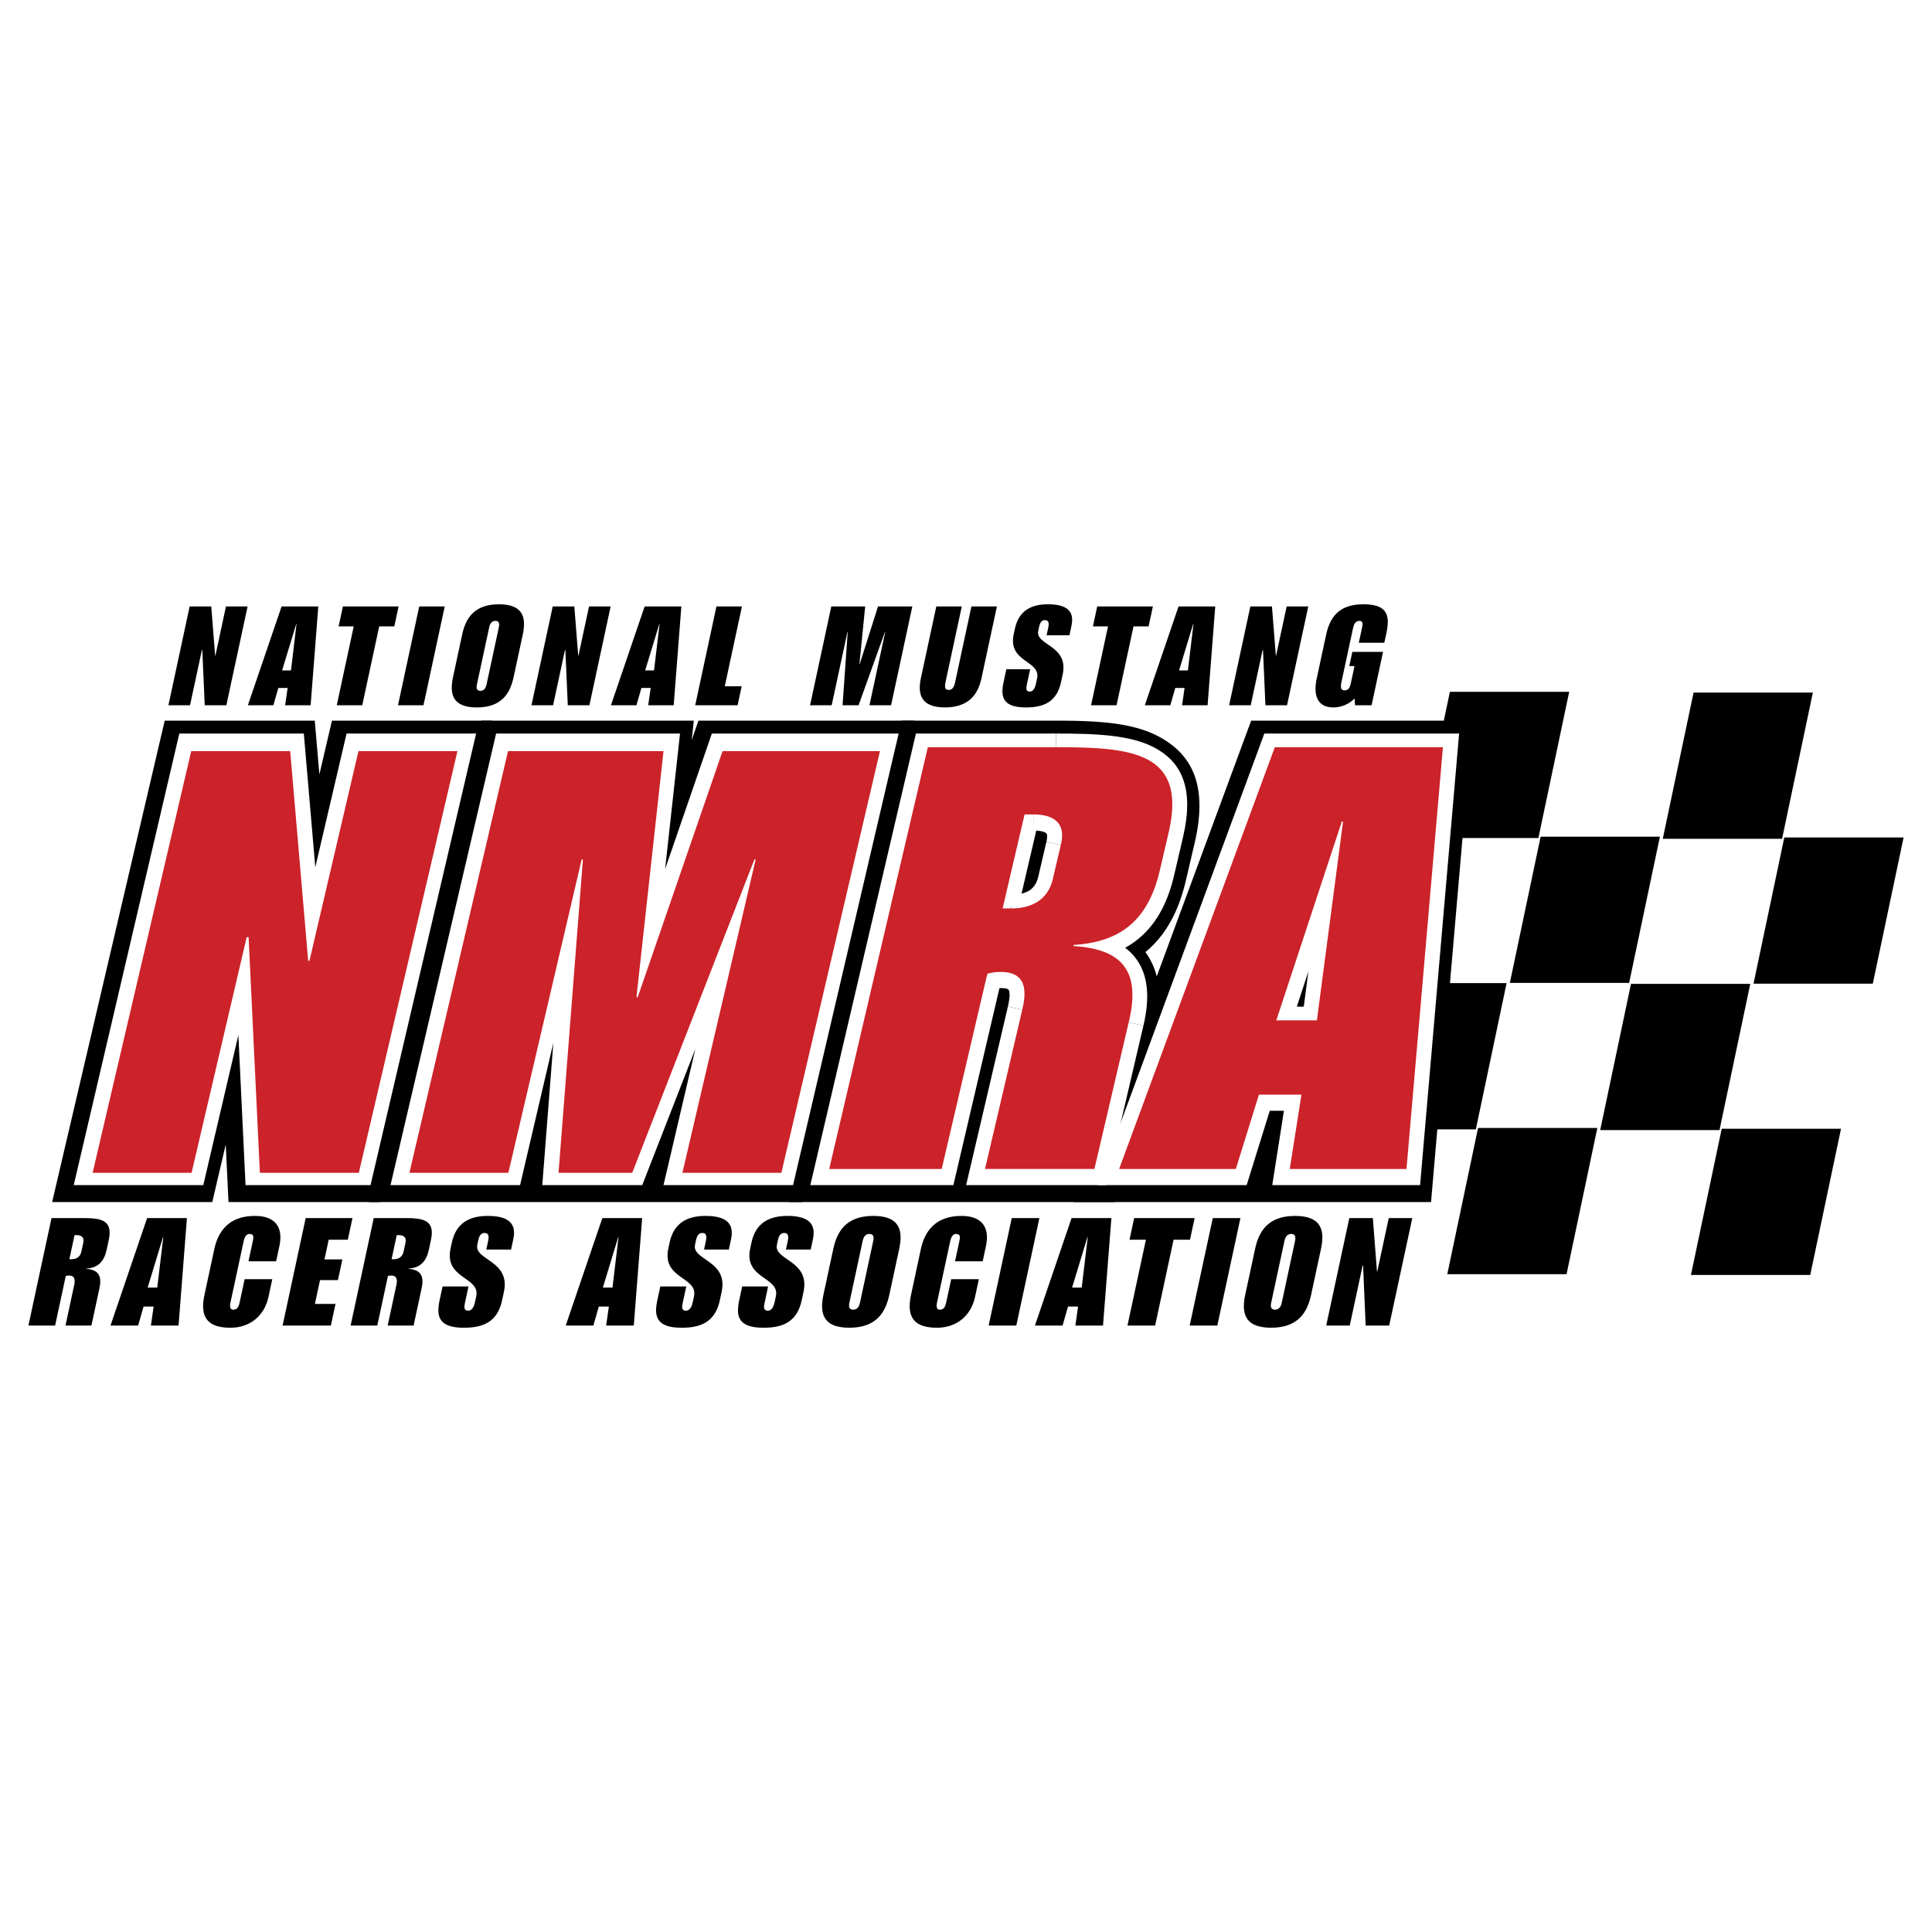 <svg xmlns="http://www.w3.org/2000/svg" width="2500" height="2500" viewBox="0 0 192.756 192.756"><path fill-rule="evenodd" clip-rule="evenodd" fill="#fff" d="M0 0h192.756v192.756H0V0z"/><path fill-rule="evenodd" clip-rule="evenodd" d="M147.244 112.676l3.07-14.59h-11.9l-3.072 14.59h11.902zM171.555 112.75l3.07-14.588h-11.9l-3.073 14.588h11.903zM156.295 127.129l3.072-14.588h-11.902l-3.07 14.588h11.9zM180.607 127.205l3.071-14.59h-11.903l-3.07 14.59h11.902zM18.922 60.504h2.156l.386 4.903h.027l1.054-4.903h2.157l-2.12 9.862h-2.156l-.242-5.511h-.041l-1.185 5.511h-2.156l2.12-9.862zM28.145 66.887l1.411-4.633h.028l-.554 4.633h-.885zm-3.415 3.479h2.543l.497-1.729h.926l-.248 1.729h2.543l.765-9.859h-3.663l-3.363 9.859zM35.291 62.495h-1.507l.427-1.991h5.557l-.428 1.991h-1.507l-1.691 7.871h-2.543l1.692-7.871zM41.827 60.504h2.543l-2.12 9.862h-2.542l2.119-9.862zM48.806 62.595c.074-.346.236-.651.62-.651s.415.305.34.651l-1.221 5.68c-.074.346-.236.651-.62.651s-.414-.305-.34-.651l1.221-5.68zm-3.603 4.932c-.336 1.565-.187 3.055 2.367 3.055 2.553 0 3.343-1.49 3.68-3.055l.899-4.184c.336-1.565.187-3.055-2.366-3.055-2.554 0-3.343 1.49-3.68 3.055l-.9 4.184zM55.145 60.504h2.156l.386 4.903h.027l1.054-4.903h2.156l-2.119 9.862h-2.156l-.242-5.511h-.041l-1.184 5.511h-2.157l2.12-9.862zM64.369 66.887l1.41-4.633h.027l-.554 4.633h-.883zm-3.416 3.479h2.543l.497-1.729h.926l-.248 1.729h2.543l.764-9.859h-3.663l-3.362 9.859zM71.48 60.504h2.543l-1.712 7.966h1.687l-.408 1.896h-4.23l2.12-9.862zM82.939 60.504h3.381l-.577 5.761h.027l1.83-5.761h3.422l-2.119 9.862h-2.156l1.573-7.319h-.028l-2.632 7.319h-1.597l.514-7.319h-.028l-1.573 7.319H80.82l2.119-9.862zM93.415 60.504h2.543l-1.618 7.527c-.125.581-.035.801.309.801.343 0 .527-.221.652-.801l1.618-7.527h2.543l-1.537 7.154c-.357 1.66-1.306 2.921-3.652 2.921s-2.752-1.262-2.396-2.921l1.538-7.154zM100.402 66.773h2.375l-.342 1.591c-.068.318-.068.636.287.636.451 0 .576-.512.66-.899l.088-.415c.391-1.812-2.939-1.577-2.334-4.399l.119-.553c.387-1.796 1.617-2.446 3.303-2.446 2.375 0 2.566 1.105 2.338 2.169l-.199.926h-2.279l.174-.809c.133-.622-.125-.705-.35-.705-.246 0-.457.152-.564.65l-.092.429c-.309 1.437 3.064 1.423 2.441 4.325l-.166.774c-.432 2.006-1.75 2.533-3.516 2.533-2.416 0-2.512-1.164-2.209-2.575l.266-1.232zM110.547 62.495h-1.506l.428-1.991h5.554l-.427 1.991h-1.506l-1.692 7.871h-2.543l1.692-7.871zM117.635 66.887l1.41-4.633h.027l-.553 4.633h-.884zm-3.416 3.479h2.543l.496-1.729h.926l-.246 1.729h2.543l.764-9.859h-3.662l-3.364 9.859zM124.748 60.504h2.156l.385 4.903h.029l1.053-4.903h2.156l-2.119 9.862h-2.156l-.242-5.511h-.041l-1.184 5.511h-2.156l2.119-9.862zM136.842 70.366h-1.648l-.045-.684c-.574.608-1.385.898-2.119.898-1.74 0-1.977-1.41-1.662-2.879l.938-4.36c.336-1.562 1.127-3.052 3.686-3.052 2.158 0 2.771.814 2.338 2.831l-.219 1.01h-2.543l.328-1.521c.082-.387.086-.664-.266-.664-.426 0-.564.387-.639.732l-1.166 5.427c-.092.43-.057.777.314.777.451 0 .561-.375.643-.764l.357-1.664h-.52l.303-1.412h3.064l-1.144 5.325zM7.437 123.23h.21c.375 0 .795.137.662.754l-.191.893c-.134.619-.612.756-.987.756h-.21l.516-2.403zm-4.603 9.022h2.664l1.064-4.947c.111-.031.189-.045.324-.045.569 0 .629.42.52.93l-.874 4.062H9.12l.806-3.748c.257-1.199-.103-1.832-1.32-1.908l.007-.029c1.189-.076 1.78-.723 2.033-1.9l.208-.967c.444-2.068-.901-2.172-2.674-2.172H5.14l-2.306 10.724zM14.731 128.463l1.534-5.043h.029l-.604 5.043h-.959zm-3.707 3.787h2.758l.542-1.895h1.004l-.272 1.895h2.758l.835-10.723h-3.972l-3.653 10.723zM21.38 124.625c.364-1.695 1.387-3.314 4.055-3.314 2.023 0 2.846 1.125 2.44 3.014l-.325 1.516h-2.76l.429-1.994c.077-.361.158-.736-.335-.736-.314 0-.49.33-.57.705l-1.322 6.15c-.081.375-.047.703.267.703.493 0 .58-.404.68-.869l.467-2.174h2.759l-.38 1.77c-.406 1.889-1.846 3.074-3.809 3.074-2.772 0-2.935-1.621-2.57-3.314l.974-4.531zM30.499 121.527h4.667l-.465 2.159h-1.907l-.422 1.968h1.787l-.444 2.063h-1.787l-.511 2.377h2.057l-.464 2.158h-4.816l2.305-10.725zM39.583 123.23h.21c.375 0 .795.137.662.754l-.191.893c-.133.619-.612.756-.987.756h-.209l.515-2.403zm-4.603 9.022h2.663l1.063-4.947c.112-.031.19-.045.325-.045.569 0 .629.42.52.93l-.873 4.062h2.587l.805-3.748c.258-1.199-.103-1.832-1.32-1.908l.007-.029c1.189-.076 1.78-.723 2.033-1.9l.208-.967c.444-2.068-.902-2.172-2.674-2.172h-3.038l-2.306 10.724zM44.155 128.348h2.587l-.371 1.727c-.074.346-.072.691.322.691.5 0 .635-.557.725-.977l.097-.451c.422-1.965-3.221-1.711-2.562-4.773l.129-.6c.419-1.949 1.759-2.654 3.591-2.654 2.575 0 2.782 1.199 2.533 2.354l-.216 1.006h-2.471l.191-.891c.145-.676-.134-.766-.366-.766-.273 0-.506.166-.622.707l-.1.465c-.335 1.562 3.332 1.547 2.654 4.701l-.181.842c-.467 2.172-1.891 2.74-3.82 2.74-2.629 0-2.735-1.256-2.407-2.785l.287-1.336zM60.149 128.463l1.534-5.043h.029l-.604 5.043h-.959zm-3.707 3.787h2.759l.542-1.895h1.004l-.272 1.895h2.758l.835-10.723h-3.972l-3.654 10.723zM65.88 128.348h2.587l-.371 1.727c-.074.346-.073.691.322.691.5 0 .635-.557.725-.977l.097-.451c.422-1.965-3.22-1.711-2.562-4.773l.129-.6c.419-1.949 1.758-2.654 3.591-2.654 2.575 0 2.781 1.199 2.533 2.354l-.216 1.006h-2.472l.191-.891c.145-.676-.134-.766-.367-.766-.273 0-.505.166-.622.707l-.1.465c-.335 1.562 3.332 1.547 2.654 4.701l-.181.842c-.467 2.172-1.891 2.74-3.82 2.74-2.629 0-2.736-1.256-2.407-2.785l.289-1.336zM74.048 128.348h2.587l-.371 1.727c-.074.346-.073.691.321.691.501 0 .636-.557.726-.977l.097-.451c.423-1.965-3.22-1.711-2.562-4.773l.129-.6c.419-1.949 1.759-2.654 3.591-2.654 2.574 0 2.781 1.199 2.533 2.354l-.216 1.006h-2.472l.191-.891c.145-.676-.134-.766-.367-.766-.273 0-.506.166-.622.707l-.1.465c-.336 1.562 3.332 1.547 2.654 4.701l-.181.842c-.467 2.172-1.891 2.74-3.82 2.74-2.629 0-2.735-1.256-2.407-2.785l.289-1.336zM86.067 123.814c.081-.375.257-.705.679-.705s.457.33.376.705l-1.321 6.15c-.081.375-.257.703-.68.703s-.457-.328-.376-.703l1.322-6.15zm-3.907 5.34c-.364 1.693-.202 3.314 2.575 3.314s3.636-1.621 4-3.314l.973-4.529c.364-1.695.202-3.314-2.575-3.314s-3.635 1.619-4 3.314l-.973 4.529zM91.872 124.625c.364-1.695 1.387-3.314 4.055-3.314 2.023 0 2.847 1.125 2.441 3.014l-.326 1.516h-2.759l.429-1.994c.077-.361.158-.736-.335-.736-.314 0-.489.33-.57.705l-1.321 6.15c-.081.375-.047.703.267.703.493 0 .58-.404.681-.869l.467-2.174h2.76l-.381 1.77c-.407 1.889-1.845 3.074-3.809 3.074-2.772 0-2.935-1.621-2.57-3.314l.971-4.531zM100.943 121.527h2.758l-2.305 10.725h-2.759l2.306-10.725zM106.963 128.463l1.533-5.043h.031l-.605 5.043h-.959zm-3.707 3.787h2.758l.543-1.895h1.004l-.271 1.895h2.758l.836-10.723h-3.973l-3.655 10.723zM114.328 123.686h-1.635l.463-2.159h6.033l-.464 2.159h-1.637l-1.84 8.566h-2.76l1.84-8.566zM120.998 121.527h2.76l-2.305 10.725h-2.76l2.305-10.725zM128.148 123.814c.08-.375.258-.705.68-.705s.457.33.377.705l-1.322 6.15c-.08.375-.258.703-.68.703s-.457-.328-.375-.703l1.32-6.15zm-3.906 5.34c-.365 1.693-.203 3.314 2.574 3.314s3.637-1.621 4-3.314l.973-4.529c.365-1.695.203-3.314-2.574-3.314s-3.635 1.619-4 3.314l-.973 4.529zM134.621 121.527h2.348l.412 5.332h.029l1.147-5.332h2.347l-2.304 10.725h-2.348l-.256-5.994h-.045l-1.287 5.994h-2.348l2.305-10.725zM153.486 83.611l3.073-14.589h-11.903l-3.07 14.589h11.9zM177.799 83.687l3.07-14.589h-11.902l-3.071 14.589h11.903zM162.539 98.066l3.07-14.589h-11.9l-3.072 14.589h11.902zM186.85 98.141l3.072-14.589H178.02l-3.071 14.589h11.901z"/><path fill-rule="evenodd" clip-rule="evenodd" fill="#fff" d="M35.476 74.875l-4.892 20.92h-.127l-1.794-20.92h-9.874l-9.838 42.076h9.873l5.498-23.513h.191l1.124 23.513h9.873l9.839-42.076h-9.873z"/><path d="M37.833 77.852l-4.354 18.619-.538 2.301h-5.19l.727 15.203h4.676l8.447-36.123h-3.768zm-10.831 12.61l-1.082-12.61h-4.774l-8.447 36.123h3.768l4.959-21.21.539-2.302h5.037v-.001zm5.579-16.261l.538-2.302h15.979l-.854 3.651-9.838 42.075-.538 2.303H22.797l-.136-2.838-.139-2.9-.804 3.436-.538 2.303H5.202l.854-3.652 9.838-42.075.539-2.302h14.972l.234 2.732.226 2.634.716-3.065z"/><path fill-rule="evenodd" clip-rule="evenodd" fill="#fff" d="M71.801 74.875L63.335 99.43h-.127l2.7-24.555H50.395l-9.838 42.076h9.873l7.311-31.267h.127l-2.432 31.267h7.351l12.19-31.267h.127l-7.311 31.267h9.873l9.838-42.076H71.801z"/><path d="M73.921 77.852l-7.076 20.523 5.364-13.76.744-1.906h5.899l-.854 3.65-6.457 27.616h3.768l8.447-36.123h-9.835zm-8.648 24.554h-5.38l.362-3.291 2.338-21.264h-9.841l-8.447 36.123h3.768l6.773-28.964.538-2.302h5.708l-.249 3.197-2.183 28.069h2.102l4.511-11.568zm3.735-28.556l.673-1.951h21.572l-.854 3.651-9.838 42.075-.538 2.303H36.808l.854-3.652L47.5 74.201l.538-2.302h21.185l-.215 1.951z"/><path d="M106.803 94.713l.027-.117c5.02-.293 7.514-2.819 8.588-7.417l.883-3.775c1.898-8.117-3.779-8.528-11.234-8.528H92.28l-9.838 42.076h11.22l4.553-19.477a4.884 4.884 0 0 1 1.359-.178c2.381 0 2.621 1.654 2.152 3.66l-3.74 15.994H108.9l3.451-14.756c1.104-4.72-.413-7.188-5.548-7.482zm-1.235-10.188l-.814 3.48c-.564 2.419-2.57 2.95-4.137 2.95h-.877l2.193-9.38h.877c1.567 0 3.325.531 2.758 2.95z" fill-rule="evenodd" clip-rule="evenodd" fill="#fff"/><path d="M103.506 95.76l.402-1.721.027-.117.172-.732c-1.172.562-2.41.742-3.49.742h-4.625l.854-3.651 2.194-9.38.537-2.302h3.234c.59 0 1.221.056 1.85.203.973.228 1.898.671 2.648 1.441.828.853 1.344 1.97 1.344 3.425 0 .467-.059.976-.189 1.532l-.812 3.48c-.289 1.237-.816 2.209-1.49 2.97l.508-.03c1.791-.104 3.074-.555 3.947-1.338.904-.811 1.512-2.08 1.908-3.776l.883-3.775c.564-2.418.25-3.557-.6-4.006-1.51-.798-4.408-.872-7.74-.872h-10.43l-8.447 36.123h5.115l4.016-17.174.412-1.763 1.761-.446c.311-.078.594-.14.957-.191a7.97 7.97 0 0 1 1.123-.079c1.786-.002 3.058.527 3.931 1.437zm1.088 1.812c.428 1.246.359 2.639.027 4.059l-2.887 12.344h4.811l2.91-12.453c.354-1.51.387-2.521.043-3.006-.326-.461-1.254-.734-2.857-.826l-2.047-.118zm9.683-2.578l.059.08c1.422 2.004 1.66 4.586.91 7.797l-3.449 14.754-.539 2.303H78.693l.854-3.652 9.839-42.075.538-2.302h15.143c4.123 0 7.791.132 10.508 1.569 3.379 1.786 4.955 4.912 3.621 10.61l-.883 3.776c-.678 2.901-1.855 5.194-3.721 6.869-.104.092-.209.183-.315.271z"/><path d="M126.898 74.875l-15.535 42.076h11.645l2.305-7.416h4.24l-1.164 7.416h11.645l3.637-42.076h-16.773zm4.198 27.246h-4.051l6.537-19.832h.125l-2.611 19.832z" fill-rule="evenodd" clip-rule="evenodd" fill="#fff"/><path d="M128.967 77.852l-13.336 36.123h5.195l1.648-5.311.654-2.104h9.891l-.537 3.43-.627 3.984h5.436l3.123-36.123h-11.447v.001zm-4.86-4l.721-1.953h22.098l-.279 3.232-3.637 42.076-.234 2.721h-35.68l1.477-4 15.534-42.076zm9.588 31.246h-10.762l1.287-3.906 6.535-19.832.674-2.046h5.662l-.443 3.36-2.611 19.833-.342 2.591z"/><path d="M36.934 76.164l-4.623 19.769-.269 1.151h-2.677l-.117-1.367-1.677-19.554h-7.324l-9.142 39.098h6.82L23.154 92.9l.269-1.151h2.79l.068 1.418 1.057 22.093h7.274l9.143-39.098h-6.821v.002zm-2.626-1.826l.27-1.151h12.926l-.427 1.825-9.839 42.076-.269 1.15H24.498l-.068-1.418-.648-13.547-3.23 13.814-.27 1.15H7.356l.427-1.824 9.838-42.076.27-1.151h12.422l.117 1.366 1.027 11.977 2.851-12.191zM73.141 76.164l-8.12 23.549-.347 1.006H61.83l.181-1.646 2.519-22.909H51.854l-9.143 39.098h6.821l7.042-30.115.27-1.15h2.917l-.125 1.598-2.307 29.667h4.727L73.874 84.95l.372-.953h3.013l-.427 1.825-6.884 29.44h6.821l9.143-39.098H73.141zm-2.467-1.971l.347-1.006h18.638l-.427 1.825-9.838 42.076-.269 1.15H66.199l.427-1.824 2.75-11.762-4.926 12.633-.371.953h-9.975l.124-1.598.98-12.598-3.05 13.045-.269 1.15H38.963l.426-1.824 9.839-42.076.269-1.151h18.349l-.181 1.646-1.307 11.878 4.316-12.517zM105.635 94.176l.029-.117 2.895.674-.028.118-2.896-.675z" fill="#fff"/><path d="M107.029 92.908c2.15-.125 3.73-.703 4.859-1.716 1.145-1.027 1.895-2.552 2.361-4.549l2.895.674c-.607 2.6-1.643 4.637-3.268 6.095-1.641 1.472-3.818 2.305-6.686 2.472l-.161-2.976zM114.25 86.643l.883-3.776 2.894.674-.882 3.776-2.895-.674zM115.133 82.867c.758-3.239.129-4.875-1.354-5.658-1.812-.958-4.902-1.046-8.432-1.046v-2.977c3.924 0 7.398.118 9.814 1.395 2.746 1.451 4.008 4.081 2.865 8.959l-2.893-.673z" fill="#fff"/><path fill="#fff" d="M105.348 76.164h-11.61l-9.143 39.098h8.169l4.285-18.324 2.894.673-4.554 19.477-.269 1.15H80.847l.427-1.824 9.838-42.076.27-1.151h13.966v2.977z"/><path d="M98.135 95.833c.271-.069.514-.122.799-.162.295-.042.582-.062.92-.062 1.879 0 2.957.75 3.5 1.955.453 1.006.402 2.236.1 3.529l-2.895-.674c.166-.713.23-1.312.086-1.635-.055-.123-.289-.199-.791-.199-.227 0-.385.01-.512.027a4.595 4.595 0 0 0-.486.104l-.721-2.883z" fill="#fff"/><path fill="#fff" d="M103.453 101.094l-3.312 14.168h7.861l3.182-13.604 2.894.676-3.449 14.754-.27 1.15H96.392l.427-1.824 3.74-15.994 2.894.674z"/><path d="M111.184 101.658c.453-1.936.418-3.34-.195-4.203-.605-.852-1.9-1.334-3.986-1.453l.162-2.977c3.049.174 5.08 1.074 6.242 2.709 1.152 1.623 1.324 3.814.672 6.6l-2.895-.676zM107.295 84.662l-.813 3.481-2.894-.675.812-3.48 2.895.674zM106.482 88.143c-.338 1.441-1.07 2.414-1.977 3.06-1.131.807-2.471 1.041-3.607 1.041v-2.976c.641 0 1.363-.108 1.887-.483.355-.253.65-.667.803-1.316l2.894.674z" fill="#fff"/><path fill="#fff" d="M100.898 92.243h-2.752l.426-1.825 2.194-9.38.269-1.151h2.057v2.279l.568-.454-2.193 9.38-.569-.718v1.869z"/><path d="M103.092 79.887c.49 0 1.008.044 1.512.162.719.168 1.393.486 1.92 1.028.568.584.922 1.362.922 2.391a5.2 5.2 0 0 1-.15 1.193l-2.895-.674c.047-.197.068-.37.068-.52 0-.176-.029-.275-.072-.321-.086-.087-.258-.153-.469-.203a3.736 3.736 0 0 0-.836-.081v-2.975zM128.213 76.164l-14.438 39.098h8.422l1.977-6.361.326-1.053h7.066l-.27 1.715-.895 5.699h8.541l3.379-39.098h-14.108zm-2.43-2l.359-.977h19.434l-.139 1.616-3.637 42.076-.117 1.359h-14.75l.27-1.715.895-5.699h-1.414l-1.977 6.363-.328 1.051H109.51l.738-2 15.535-42.074z" fill="#fff"/><path d="M132.676 103.41h-7.406l.643-1.953 6.537-19.832.336-1.023h2.895l-.221 1.68-2.613 19.832-.171 1.296zm-2.6-2.976l.463-3.51-1.156 3.51h.693z" fill="#fff"/><path fill-rule="evenodd" clip-rule="evenodd" fill="#cc2229" d="M35.766 74.937l-4.891 20.92h-.128l-1.794-20.92H19.08l-9.839 42.075h9.873L24.612 93.5h.191l1.125 23.512h9.873l9.839-42.075h-9.874zM72.091 74.937l-8.466 24.555h-.126l2.699-24.555H50.686l-9.839 42.075h9.873l7.312-31.265h.126l-2.432 31.265h7.351l12.19-31.265h.127l-7.311 31.265h9.874l9.837-42.075H72.091zM107.094 94.392l.027-.118c5.018-.294 7.512-2.819 8.588-7.417l.883-3.776c1.898-8.118-3.781-8.529-11.234-8.529H92.57l-9.838 42.076h11.221l4.553-19.477a4.872 4.872 0 0 1 1.357-.176c2.383 0 2.623 1.652 2.152 3.658l-3.738 15.994h10.914l3.449-14.754c1.106-4.721-.411-7.187-5.546-7.481zm-1.235-10.189l-.814 3.48c-.564 2.419-2.57 2.95-4.137 2.95h-.877l2.193-9.38h.877c1.567 0 3.323.531 2.758 2.95zM127.188 74.553l-15.533 42.076H123.3l2.303-7.414h4.242l-1.166 7.414h11.646l3.635-42.076h-16.772zm4.199 27.246h-4.051l6.535-19.831h.127l-2.611 19.831z"/></svg>